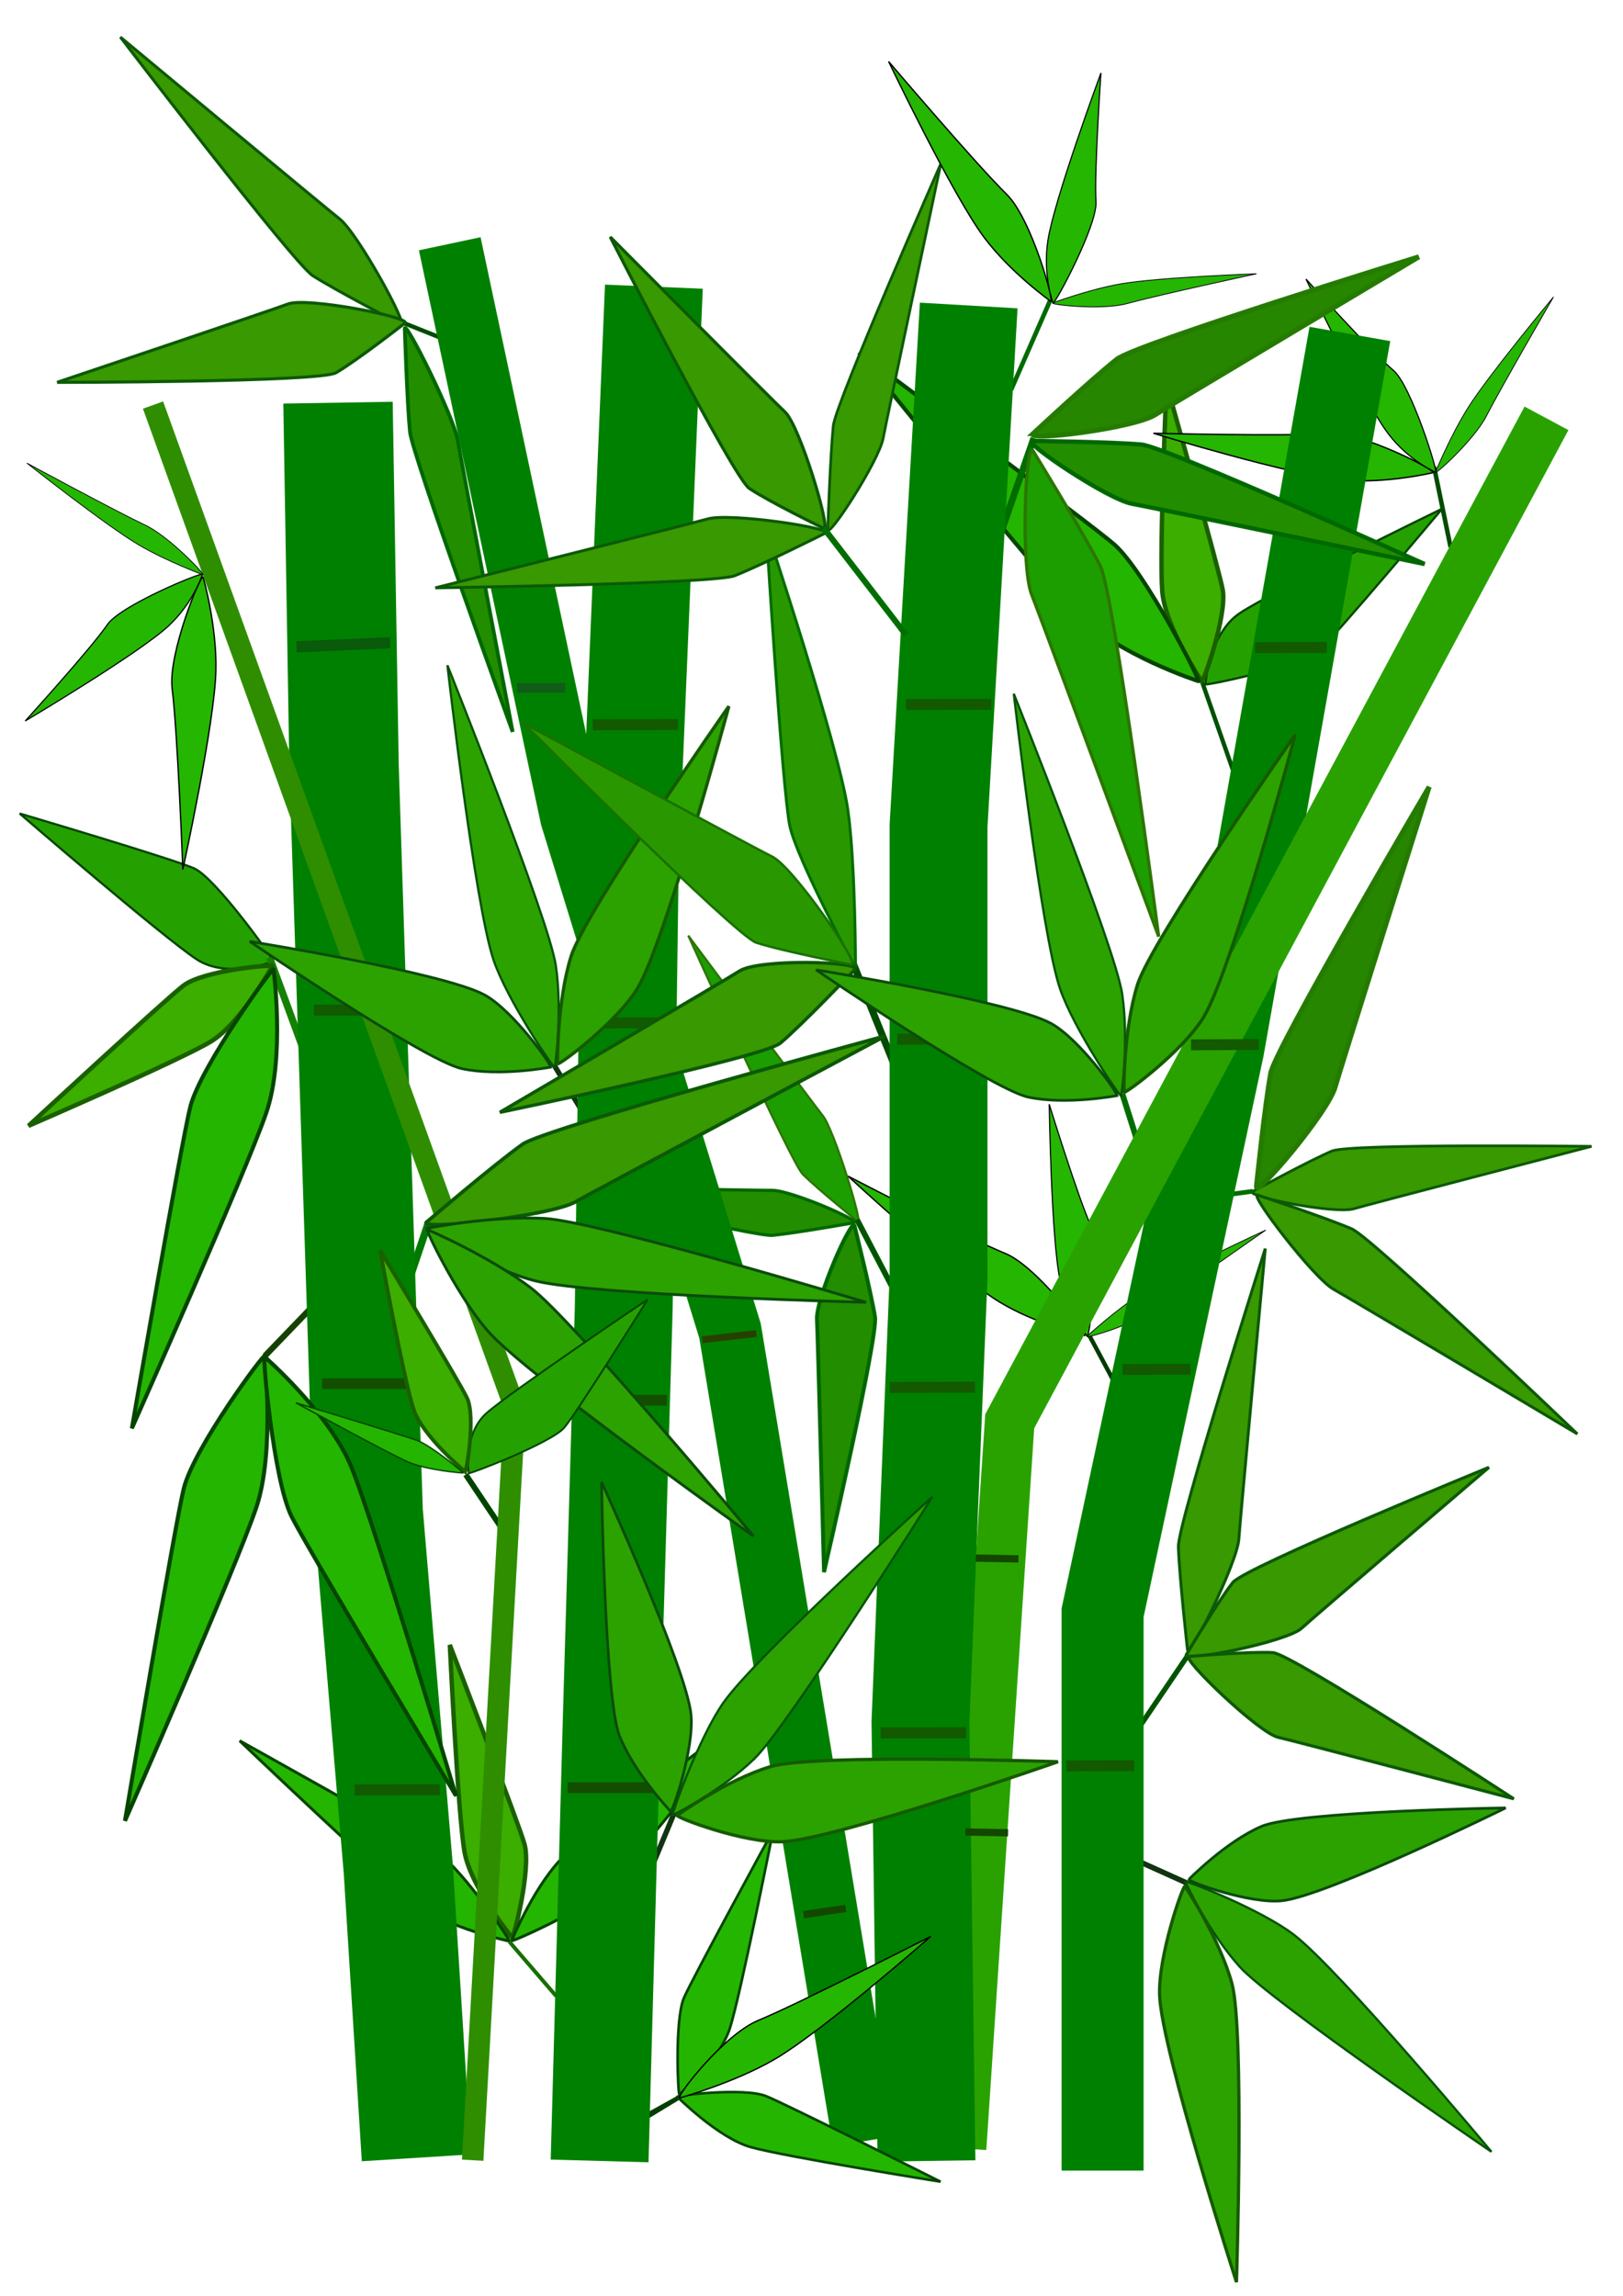<?xml version="1.0"?><svg width="744.094" height="1052.362" xmlns="http://www.w3.org/2000/svg">
 <title>bamboo tree</title>

 <g>
  <title>Layer 1</title>
  <g id="layer1">
   <g id="g4656">
    <g id="g4536" transform="matrix(-0.914 0.33 -0.318 -0.95 932.409 1154.57)">
     <path fill="#008000" fill-rule="evenodd" stroke="#113411" stroke-width="2.459" stroke-miterlimit="4" id="path4538" d="m282.597,404.251l20.302,18.663"/>
     <path fill="#2ba200" fill-rule="evenodd" stroke="#0c4b0c" stroke-width="1.249" stroke-miterlimit="4" id="path4542" d="m282.361,406.576c0,0 -22.128,10.497 -40.431,11.545c-18.231,1.044 -112.082,-30.015 -112.082,-30.015c0,0 92.942,-10.095 113.898,-5.211c14.962,3.486 39.134,22.756 38.614,23.682z"/>
     <path fill="#2ba200" fill-rule="evenodd" stroke="#065309" stroke-width="1.038" stroke-miterlimit="4" id="path4540" d="m284.306,406.144c0,0 -2.776,-25.022 -11.583,-44.994c-8.772,-19.894 -85.002,-118.856 -85.002,-118.856c0,0 40.65,101.874 55.921,124.166c10.903,15.916 40.148,40.336 40.663,39.685z"/>
     <path fill="#2ba200" fill-rule="evenodd" stroke="#155a00" stroke-width="1.528" stroke-miterlimit="4" id="path4544" d="m285.101,404.243c0,0 -7.614,-27.271 -6.453,-49.025c1.156,-21.669 42.697,-129.392 42.697,-129.392c0,0 -1.229,110.971 -8.501,135.24c-5.192,17.328 -26.901,43.888 -27.743,43.177z"/>
    </g>
    <path fill="#24a100" fill-rule="evenodd" stroke="#044600" stroke-width="1.015" stroke-miterlimit="4" d="m125.295,440.733c0,0 -20.95,8.239 -35.042,-0.937c-15.165,-9.874 -81.225,-66.882 -81.225,-66.882c0,0 72.05,21.33 80.242,25.275c10.074,4.851 36.905,42.453 36.025,42.543z" id="path2314"/>
    <path fill="#389900" fill-rule="evenodd" stroke="#0c5907" stroke-width="1.245" stroke-miterlimit="4" d="m574.273,546.145c0,0 25.65,-13.971 36.35,-18.521c8.328,-3.541 119.035,-2.158 119.035,-2.158c0,0 -104.086,27.104 -108.779,28.564c-8.832,2.748 -50.45,-5.764 -46.606,-7.886z" id="path5667"/>
    <path fill="none" fill-rule="evenodd" stroke="#004c00" stroke-width="1.967" stroke-miterlimit="4" d="m182.55,147.043l23.268,9.3l0,0" id="path5771"/>
    <path fill="none" fill-rule="evenodd" stroke="#006a00" stroke-width="2.066" stroke-miterlimit="4" d="m481.458,137.744l-17.899,40.919l0,0" id="path5769"/>
    <path fill="none" fill-rule="evenodd" stroke="#004400" stroke-width="2.599" stroke-miterlimit="4" d="m213.534,675.937l19.629,29.292l0,0l0,1.627" id="path5756"/>
    <path fill="none" fill-rule="evenodd" stroke="#003f00" stroke-width="2.066" stroke-miterlimit="4" d="m310.677,961.783l-18.984,10.522l0,0l-7.594,5.261l-3.797,2.63l30.375,-18.413z" id="path5740"/>
    <path fill="#24b500" fill-rule="evenodd" stroke="#064500" stroke-width="1.192" stroke-miterlimit="4" d="m311.494,960.054c0,0 18.479,-15.535 23.187,-30.508c5.067,-16.113 19.796,-90.604 19.796,-90.604c0,0 -37.495,68.693 -40.961,76.969c-4.262,10.179 -2.665,44.875 -2.022,44.143z" id="path5730"/>
    <path fill="none" fill-rule="evenodd" stroke="#005100" stroke-width="1.967" stroke-miterlimit="4" d="m551.146,312.619l15.188,43.402" id="path5728"/>
    <g id="g5723" transform="matrix(-0.412 0.91 -0.876 -0.428 1498.03 -267.108)">
     <path fill="#24a100" fill-rule="evenodd" stroke="#044600" stroke-width="1.032" stroke-miterlimit="4" id="path5717" d="m938.237,637.948c0,0 -21.648,8.193 -36.209,-0.931c-15.67,-9.818 -83.931,-66.505 -83.931,-66.505c0,0 74.45,21.21 82.915,25.133c10.409,4.824 38.135,42.214 37.225,42.303z"/>
     <path fill="#3bae00" fill-rule="evenodd" stroke="#1a6000" stroke-width="2.096" stroke-miterlimit="4" id="path5719" d="m937.764,640.075c0,0 -14.94,26.21 -29.213,34.418c-15.359,8.833 -86.285,38.35 -86.285,38.35c0,0 65.634,-58.345 73.532,-64.005c9.713,-6.961 42.667,-9.701 41.965,-8.763z"/>
     <path fill="#24b500" fill-rule="evenodd" stroke="#064500" stroke-width="1.871" stroke-miterlimit="4" id="path5721" d="m938.353,641.545c0,0 5.561,39.988 -3.399,65.239c-9.642,27.172 -63.721,143.975 -63.721,143.975c0,0 23.734,-131.967 27.744,-146.8c4.931,-18.242 39.364,-64.066 39.376,-62.413z"/>
    </g>
    <g id="g5710" transform="matrix(0.968 0 0 1.006 -719.342 92.076)">
     <path fill="#3bae00" fill-rule="evenodd" stroke="#1a6000" stroke-width="2.096" stroke-miterlimit="4" id="path5696" d="m985.623,791.292c0,0 -19.618,-22.919 -22.519,-39.127c-3.121,-17.441 -6.929,-94.169 -6.929,-94.169c0,0 32.727,81.492 35.385,90.838c3.268,11.494 -5.291,43.435 -5.937,42.457z"/>
     <path fill="#24b500" fill-rule="evenodd" stroke="#064500" stroke-width="1.322" stroke-miterlimit="4" id="path5698" d="m984.33,792.933c0,0 -28.964,-5.646 -44.163,-17.214c-16.356,-12.448 -83.534,-74.062 -83.534,-74.062c0,0 85.157,45.638 94.397,51.629c11.362,7.368 34.444,40.02 33.301,39.647z"/>
     <path fill="#24b500" fill-rule="evenodd" stroke="#064500" stroke-width="1.322" stroke-miterlimit="4" id="path5708" d="m985.468,792.714c0,0 11.56,-27.15 26.041,-39.605c15.584,-13.402 89.847,-66.262 89.847,-66.262c0,0 -62.386,73.774 -70.171,81.562c-9.574,9.577 -46.32,25.345 -45.717,24.305z"/>
    </g>
    <path fill="none" fill-rule="evenodd" stroke="#005400" stroke-width="2.361" stroke-miterlimit="4" d="m544.818,758.472l-24.047,35.51" id="path5692"/>
    <path fill="#008000" fill-rule="evenodd" stroke="#004c00" stroke-width="2.066" stroke-miterlimit="4" d="m657.459,213.979l7.594,36.826" id="path5684"/>
    <g id="g5677" transform="matrix(-0.061 1.004 -0.966 -0.063 1080.34 -495.362)">
     <path fill="#24b600" fill-rule="evenodd" stroke="#000000" stroke-width="0.626px" id="path5671" d="m733.797,392.001c0,0 6.499,21.821 6.026,42.456c-0.56,24.384 -15.663,90.759 -15.663,90.759c0,0 -2.479,-62.79 -5.042,-82.265c-2.121,-16.114 13.857,-53.21 14.68,-50.95z"/>
     <path fill="#24b600" fill-rule="evenodd" stroke="#000000" stroke-width="0.539px" id="path5673" d="m733.461,390.704c0,0 -4.236,12.883 -16.041,23.478c-13.949,12.519 -67.919,43.336 -67.919,43.336c0,0 31.302,-33.178 38.897,-43.899c6.284,-8.871 45.325,-24.285 45.063,-22.915z"/>
     <path fill="#24b600" fill-rule="evenodd" stroke="#000000" stroke-width="0.364px" id="path5675" d="m733.546,390.817c0,0 -17.1,-6.053 -30.433,-13.639c-15.755,-8.964 -52.821,-37.182 -52.821,-37.182c0,0 42.251,21.98 56.125,28.293c11.48,5.224 28.965,23.113 27.13,22.528z"/>
    </g>
    <path fill="none" fill-rule="evenodd" stroke="#006e00" stroke-width="2.115" stroke-miterlimit="4" d="m574.372,546.059l-40.426,5.429" id="path5640"/>
    <path fill="#238d00" fill-rule="evenodd" stroke="#006800" stroke-width="1.706" stroke-miterlimit="4" d="m185.578,150.715c0,0 1.058,33.522 2.361,47.14c1.014,10.599 47.106,137.636 47.106,137.636c0,0 -24.215,-127.566 -25.146,-133.385c-1.753,-10.952 -24.46,-56.422 -24.321,-51.391z" id="path5665"/>
    <path fill="none" fill-rule="evenodd" stroke="#003b00" stroke-width="1.967" stroke-miterlimit="4" d="m499.357,612.037l17.899,33.48" id="path5663"/>
    <g id="g5658" transform="matrix(-0.467 0.881 -0.848 -0.485 1512.24 15.894)">
     <path fill="#24b600" fill-rule="evenodd" stroke="#000000" stroke-width="0.626px" id="path5652" d="m1025.025,632.468c0,0 6.499,21.821 6.026,42.456c-0.56,24.384 -15.663,90.759 -15.663,90.759c0,0 -2.479,-62.79 -5.042,-82.265c-2.121,-16.114 13.857,-53.21 14.68,-50.95z"/>
     <path fill="#24b600" fill-rule="evenodd" stroke="#000000" stroke-width="0.539px" id="path5654" d="m1024.689,631.171c0,0 -4.236,12.883 -16.041,23.478c-13.949,12.519 -67.919,43.336 -67.919,43.336c0,0 31.302,-33.178 38.897,-43.899c6.284,-8.871 45.325,-24.285 45.063,-22.915z"/>
     <path fill="#24b600" fill-rule="evenodd" stroke="#000000" stroke-width="0.364px" id="path5656" d="m1024.774,631.283c0,0 -17.1,-6.053 -30.433,-13.639c-15.755,-8.964 -52.822,-37.182 -52.822,-37.182c0,0 42.251,21.98 56.125,28.293c11.479,5.224 28.964,23.113 27.13,22.528z"/>
    </g>
    <path fill="#1c9d00" fill-rule="evenodd" stroke="#2c7500" stroke-width="0.958" stroke-miterlimit="4" d="m393.239,559.934c0,0 -18.287,-14.742 -25.254,-21.727c-5.423,-5.437 -52.44,-109.345 -52.44,-109.345c0,0 58.9,79.147 61.679,82.56c5.23,6.423 18.77,50.704 16.016,48.513z" id="path5621"/>
    <path fill="none" fill-rule="evenodd" stroke="#005600" stroke-width="2.594" stroke-miterlimit="4" d="m392.926,559.097l15.976,30.552" id="path5630"/>
    <path fill="#238d00" fill-rule="evenodd" stroke="#006800" stroke-width="1.784" stroke-miterlimit="4" d="m391.781,562.004c0,0 7.462,29.675 9.391,41.632c1.501,9.306 -23.384,117.013 -23.384,117.013c0,0 -2.893,-110.647 -3.244,-115.715c-0.66,-9.537 16.092,-47.387 17.237,-42.931z" id="path5628"/>
    <path fill="#238d00" fill-rule="evenodd" stroke="#006800" stroke-width="1.475" stroke-miterlimit="4" d="m391.35,560.509c0,0 -26.47,4.68 -37.104,5.734c-8.277,0.82 -102.822,-22.307 -102.822,-22.307c0,0 97.964,1.793 102.457,1.707c8.456,-0.162 41.445,14.145 37.47,14.866z" id="path5626"/>
    <path fill="#008000" fill-rule="evenodd" stroke="#006d00" stroke-width="2.701" stroke-miterlimit="4" d="m514.563,501.468l19.376,60.92" id="path5615"/>
    <path fill="none" fill-rule="evenodd" stroke="#006d00" stroke-width="3.05" stroke-miterlimit="4" d="m473.943,200.827l-16.453,47.347" id="path5607"/>
    <path fill="#008000" fill-rule="evenodd" stroke="#004c00" stroke-width="3.246" stroke-miterlimit="4" d="m390.607,440.243l22.851,56.385" id="path5589"/>
    <path fill="#008000" fill-rule="evenodd" stroke="#113411" stroke-width="2.419" stroke-miterlimit="4" d="m309.653,829.774l-10.594,25.455" id="path5577"/>
    <path fill="#24b600" fill-rule="evenodd" stroke="#000000" stroke-width="0.616px" d="m93.147,264.587c0,0 6.29,21.944 5.831,42.697c-0.542,24.522 -15.158,91.273 -15.158,91.273c0,0 -2.399,-63.145 -4.879,-82.731c-2.052,-16.206 13.41,-53.511 14.206,-51.239z" id="path4435"/>
    <path fill="none" fill-rule="evenodd" stroke="#007900" stroke-width="3.397" stroke-miterlimit="4" d="m196.551,560.104l-10.952,32.424" id="path5565"/>
    <path fill="#008000" fill-rule="evenodd" stroke="#113411" stroke-width="2.419" stroke-miterlimit="4" d="m253.253,486.974l14.304,23.413" id="path4528"/>
    <path fill="none" fill-rule="evenodd" stroke="#008000" stroke-width="37.579" stroke-miterlimit="4" d="m505.506,994.97l0,-255.727l55.301,-258.6l58.066,-327.56" id="path3141"/>
    <path fill="#008000" fill-rule="evenodd" stroke="#154200" stroke-width="2.754" stroke-miterlimit="4" d="m121.401,621.593l27.145,-28.208l0,1.485l1.429,0l-1.429,0" id="path3455"/>
    <path fill="#008000" fill-rule="evenodd" stroke="#138104" stroke-width="3.276" stroke-miterlimit="4" d="m123.603,438.959l18.544,50.448" id="path4522"/>
    <path fill="#299800" fill-rule="evenodd" stroke="#006e00" stroke-width="1.308" stroke-miterlimit="4" d="m392.226,443.932c0,0 -26.636,-49.583 -30.083,-65.158c-3.446,-15.575 -10.944,-136.948 -10.944,-136.948c0,0 33.368,100.279 37.521,129.384c3.541,24.822 3.506,72.721 3.506,72.721z" id="path2286"/>
    <path fill="#3bae00" fill-rule="evenodd" stroke="#1a6000" stroke-width="2.062" stroke-miterlimit="4" d="m124.838,442.872c0,0 -14.458,26.359 -28.271,34.613c-14.864,8.883 -83.503,38.568 -83.503,38.568c0,0 63.518,-58.676 71.162,-64.368c9.4,-7 41.291,-9.756 40.612,-8.813z" id="path2316"/>
    <path fill="#24b500" fill-rule="evenodd" stroke="#064500" stroke-width="1.856" stroke-miterlimit="4" d="m121.3,621.633c0,0 4.799,43.55 -3.722,69.127c-9.169,27.523 -60.283,143.885 -60.283,143.885c0,0 23.142,-137.232 26.987,-152.45c4.728,-18.715 37.021,-62.328 37.018,-60.562z" id="path2318"/>
    <path fill="none" fill-rule="evenodd" stroke="#29a200" stroke-width="22.823" stroke-miterlimit="4" d="m440.804,984.792l22.12,-333.307l246.088,-459.733" id="path4112"/>
    <path fill="none" fill-rule="evenodd" stroke="#008000" stroke-width="28.89" stroke-miterlimit="4" d="m396.144,981.482l-61.454,-371.455l-72.627,-235.557l-55.867,-262.736" id="path2168"/>
    <path fill="#009a00" fill-opacity="0.935" fill-rule="evenodd" stroke="#008000" stroke-width="50.159" stroke-miterlimit="4" d="m190.911,989.108l-8.295,-132.173l-13.825,-163.78l-11.06,-341.927l-2.765,-166.653" id="path2160"/>
    <path fill="#1e861e" fill-rule="evenodd" stroke="#008000" stroke-width="44.859" stroke-miterlimit="4" d="m274.902,990.539l5.53,-201.133l5.53,-189.64l2.765,-204.007l11.06,-264.347" id="path2162"/>
    <path fill="#2e901e" fill-rule="evenodd" stroke="#008000" stroke-width="44.859" stroke-miterlimit="4" d="m424.767,990.539l-2.765,-201.133l8.295,-204.007l0,-206.88l13.825,-238.487" id="path2164"/>
    <path fill="none" fill-rule="evenodd" stroke="#2e8e00" stroke-width="9.837" stroke-miterlimit="4" d="m216.706,990.205l19.355,-344.8l-165.902,-459.733" id="path5083"/>
    <path fill="none" fill-rule="evenodd" stroke="#134e00" stroke-width="4.919" stroke-miterlimit="4" d="m147.711,634.245l41.475,0" id="path5097"/>
    <path fill="none" fill-rule="evenodd" stroke="#125900" stroke-width="5.028" stroke-miterlimit="4" d="m143.928,463.043l39.087,-0.097" id="path5105"/>
    <path fill="none" fill-rule="evenodd" stroke="#0a5a0b" stroke-width="5.158" stroke-miterlimit="4" d="m135.929,296.491l42.881,-1.879" id="path5113"/>
    <path fill="none" fill-rule="evenodd" stroke="#134700" stroke-width="3.345" stroke-miterlimit="4" d="m349.558,760.672l19.355,-2.873" id="path5117"/>
    <path fill="none" fill-rule="evenodd" stroke="#274000" stroke-width="3.148" stroke-miterlimit="4" d="m321.908,614.132l24.885,-2.873" id="path5119"/>
    <path fill="none" fill-rule="evenodd" stroke="#105d17" stroke-width="4.525" stroke-miterlimit="4" d="m237.021,315.305l22.12,0" id="path5123"/>
    <path fill="none" fill-rule="evenodd" stroke="#125900" stroke-width="5.028" stroke-miterlimit="4" d="m162.545,820.457l39.087,-0.097" id="path6156"/>
    <path fill="none" fill-rule="evenodd" stroke="#125900" stroke-width="5.028" stroke-miterlimit="4" d="m269.479,468.922l39.087,-0.097" id="path6158"/>
    <path fill="none" fill-rule="evenodd" stroke="#134e00" stroke-width="4.919" stroke-miterlimit="4" d="m264.269,641.851l41.475,0" id="path6160"/>
    <path fill="none" fill-rule="evenodd" stroke="#134e00" stroke-width="4.919" stroke-miterlimit="4" d="m260.231,819.457l41.475,0" id="path6162"/>
    <path fill="none" fill-rule="evenodd" stroke="#125900" stroke-width="5.028" stroke-miterlimit="4" d="m271.727,332.214l39.087,-0.097" id="path6164"/>
    <path fill="none" fill-rule="evenodd" stroke="#125900" stroke-width="5.028" stroke-miterlimit="4" d="m415.354,322.936l39.087,-0.097" id="path6166"/>
    <path fill="none" fill-rule="evenodd" stroke="#125900" stroke-width="5.028" stroke-miterlimit="4" d="m411.337,476.362l39.087,-0.097" id="path6168"/>
    <path fill="none" fill-rule="evenodd" stroke="#125900" stroke-width="5.028" stroke-miterlimit="4" d="m407.903,635.973l39.087,-0.097" id="path6170"/>
    <path fill="none" fill-rule="evenodd" stroke="#125900" stroke-width="5.028" stroke-miterlimit="4" d="m403.677,815.547l39.087,-0.097" id="path6172"/>
    <path fill="none" fill-rule="evenodd" stroke="#125900" stroke-width="5.011" stroke-miterlimit="4" d="m575.414,296.883l32.84,-0.115" id="path6174"/>
    <path fill="none" fill-rule="evenodd" stroke="#134700" stroke-width="3.345" stroke-miterlimit="4" d="m368.402,877.644l19.355,-2.873" id="path6182"/>
    <path fill="none" fill-rule="evenodd" stroke="#134700" stroke-width="3.345" stroke-miterlimit="4" d="m442.606,839.751l19.548,0.374" id="path6184"/>
    <path fill="none" fill-rule="evenodd" stroke="#134700" stroke-width="3.345" stroke-miterlimit="4" d="m447.372,714.203l19.548,0.374" id="path6186"/>
    <path fill="#24b500" fill-rule="evenodd" stroke="#064500" stroke-width="1.84" stroke-miterlimit="4" d="m121.331,621.953c0,0 29.965,26.055 39.94,50.927c10.734,26.764 47.814,150.34 47.814,150.34c0,0 -68.699,-114.396 -75.458,-128.161c-8.312,-16.927 -13.379,-74.33 -12.296,-73.106z" id="path3458"/>
    <path fill="#24b600" fill-rule="evenodd" stroke="#000000" stroke-width="0.53px" d="m92.821,263.283c0,0 -4.1,12.956 -15.524,23.611c-13.499,12.59 -65.729,43.582 -65.729,43.582c0,0 30.293,-33.366 37.643,-44.148c6.082,-8.921 43.864,-24.422 43.61,-23.045z" id="path3464"/>
    <path fill="#24b600" fill-rule="evenodd" stroke="#000000" stroke-width="0.359px" d="m92.903,263.396c0,0 -16.548,-6.088 -29.452,-13.717c-15.247,-9.015 -51.119,-37.393 -51.119,-37.393c0,0 40.889,22.105 54.315,28.453c11.109,5.253 28.031,23.244 26.255,22.656z" id="path4437"/>
    <path fill="#24b500" fill-rule="evenodd" stroke="#064500" stroke-width="1.84" stroke-miterlimit="4" d="m125.408,444.351c0,0 5.382,40.215 -3.289,65.609c-9.331,27.326 -61.667,144.791 -61.667,144.791c0,0 22.969,-132.715 26.85,-147.632c4.772,-18.345 38.095,-64.429 38.107,-62.767z" id="path4518"/>
    <path fill="#2ba200" fill-rule="evenodd" stroke="#065309" stroke-width="1.021" stroke-miterlimit="4" d="m254.376,489.258c0,0 3.672,-25.029 0.441,-46.722c-3.218,-21.608 -49.692,-137.58 -49.692,-137.58c0,0 12.486,109.54 21.179,135.169c6.206,18.298 27.428,49.632 28.073,49.133z" id="path4526"/>
    <path fill="#2ba200" fill-rule="evenodd" stroke="#0c4b0c" stroke-width="1.228" stroke-miterlimit="4" d="m252.45,489.171c0,0 -23.314,4.438 -40.686,0.692c-17.303,-3.731 -97.256,-58.326 -97.256,-58.326c0,0 89.409,14.382 107.776,24.58c13.113,7.281 30.883,32.29 30.166,33.054z" id="path2310"/>
    <path fill="#2ba200" fill-rule="evenodd" stroke="#155a00" stroke-width="1.503" stroke-miterlimit="4" d="m255.595,487.618c0,0 -0.288,-28.473 6.245,-49.303c6.507,-20.749 72.318,-114.58 72.318,-114.58c0,0 -28.941,107.478 -41.816,129.161c-9.193,15.481 -36.138,35.633 -36.747,34.722z" id="path4524"/>
    <path fill="none" fill-rule="evenodd" stroke="#125900" stroke-width="5.004" stroke-miterlimit="4" d="m514.74,627.736l31.056,-0.121" id="path6178"/>
    <path fill="none" fill-rule="evenodd" stroke="#125900" stroke-width="5.004" stroke-miterlimit="4" d="m488.904,809.469l31.056,-0.121" id="path6180"/>
    <path fill="none" fill-rule="evenodd" stroke="#125900" stroke-width="5.004" stroke-miterlimit="4" d="m546.044,478.925l31.056,-0.121" id="path6176"/>
    <path fill="#389900" fill-rule="evenodd" stroke="#0c5907" stroke-width="1.336" stroke-miterlimit="4" d="m378.357,244.4c0,0 -29.269,14.659 -41.509,19.499c-9.526,3.767 -137.271,5.564 -137.271,5.564c0,0 119.453,-29.996 124.833,-31.585c10.126,-2.992 58.331,4.298 53.946,6.522z" id="path4570"/>
    <path fill="#389900" fill-rule="evenodd" stroke="#0c5907" stroke-width="1.539" stroke-miterlimit="4" d="m391.876,444.445c0,0 -23.773,24.968 -34.064,33.667c-8.01,6.771 -128.632,31.758 -128.632,31.758c0,0 105.114,-61.61 109.783,-64.707c8.788,-5.829 56.467,-4.497 52.913,-0.718z" id="path5557"/>
    <path fill="#389900" fill-rule="evenodd" stroke="#0c5907" stroke-width="1.655" stroke-miterlimit="4" d="m195.583,560.192c0,0 30.725,-26.243 44.026,-35.718c10.353,-7.374 166.294,-49.618 166.294,-49.618c0,0 -135.873,72.422 -141.909,75.961c-11.36,6.661 -73.004,13.339 -68.411,9.375z" id="path5559"/>
    <path fill="#2ba200" fill-rule="evenodd" stroke="#0c4b0c" stroke-width="1.302" stroke-miterlimit="4" d="m195.726,563.037c0,0 29.797,-5.9 54.104,-4.511c24.212,1.384 147.244,38.427 147.244,38.427c0,0 -123.647,-3.134 -151.21,-9.72c-19.679,-4.702 -50.868,-23.498 -50.138,-24.195z" id="path5561"/>
    <path fill="#2ba200" fill-rule="evenodd" stroke="#0c4b0c" stroke-width="1.285" stroke-miterlimit="4" d="m195.947,563.615c0,0 27.867,11.887 47.342,26.649c19.398,14.705 102.201,113.932 102.201,113.932c0,0 -101.129,-71.881 -120.579,-92.713c-13.887,-14.873 -29.936,-47.709 -28.964,-47.869z" id="path5563"/>
    <path fill="#389900" fill-rule="evenodd" stroke="#0c5907" stroke-width="1.42" stroke-miterlimit="4" d="m377.615,242.161c0,0 -24.821,-12.064 -34.126,-18.306c-7.242,-4.859 -63.732,-115.25 -63.732,-115.25c0,0 76.431,76.934 80.073,80.178c6.853,6.105 21.528,55.159 17.786,53.378z" id="path5573"/>
    <path fill="#389900" fill-rule="evenodd" stroke="#0c5907" stroke-width="1.219" stroke-miterlimit="4" d="m379.487,242.614c0,0 1.162,-34.036 2.544,-47.465c1.076,-10.452 49.354,-120.262 49.354,-120.262c0,0 -25.47,120.322 -26.452,125.89c-1.847,10.479 -25.601,46.953 -25.447,41.836z" id="path5571"/>
    <path fill="none" fill-rule="evenodd" stroke="#006e00" stroke-width="2.717" stroke-miterlimit="4" d="m377.627,242.034l37.782,49.026" id="path5569"/>
    <path fill="#2ba200" fill-rule="evenodd" stroke="#0c4b0c" stroke-width="1.228" stroke-miterlimit="4" d="m307.453,830.318c0,0 -16.637,-17.543 -23.42,-34.579c-6.757,-16.969 -8.246,-116.373 -8.246,-116.373c0,0 38.81,84.929 41.018,106.446c1.576,15.363 -8.34,44.693 -9.352,44.506z" id="path5579"/>
    <path fill="#2ba200" fill-rule="evenodd" stroke="#065309" stroke-width="1.021" stroke-miterlimit="4" d="m308.467,832.023c0,0 21.984,-10.913 37.434,-25.883c15.389,-14.912 81.568,-120.042 81.568,-120.042c0,0 -80.165,72.303 -95.677,94.18c-11.075,15.62 -24.084,51.472 -23.325,51.745z" id="path5581"/>
    <path fill="#2ba200" fill-rule="evenodd" stroke="#155a00" stroke-width="1.503" stroke-miterlimit="4" d="m310.457,832.149c0,0 22.5,-16.252 42.75,-22.345c20.172,-6.07 131.844,-2.25 131.844,-2.25c0,0 -101.809,35.539 -126.304,36.661c-17.489,0.801 -48.673,-11.031 -48.291,-12.066z" id="path5583"/>
    <path fill="#299800" fill-rule="evenodd" stroke="#187100" stroke-width="1.092" stroke-miterlimit="4" d="m390.396,442.173c0,0 -31.391,-6.066 -43.692,-10.076c-9.574,-3.121 -106.753,-100.649 -106.753,-100.649c0,0 109.007,58.842 114.07,61.22c9.528,4.475 41.096,50.382 36.375,49.505z" id="path2304"/>
    <path fill="#268600" fill-rule="evenodd" stroke="#257b00" stroke-width="2.294" stroke-miterlimit="4" d="m473.703,198.733c0,0 26.852,-25.009 38.336,-34.032c8.938,-7.023 138.423,-46.969 138.423,-46.969c0,0 -115.484,68.867 -120.639,72.234c-9.7,6.337 -60.137,12.545 -56.12,8.766z" id="path5601"/>
    <path fill="#238d00" fill-rule="evenodd" stroke="#006800" stroke-width="1.969" stroke-miterlimit="4" d="m473.351,202.124c0,0 35.81,0.401 50.005,1.648c11.049,0.971 129.795,54.78 129.795,54.78c0,0 -128.135,-26.61 -134.05,-27.609c-11.133,-1.88 -51.133,-28.855 -45.75,-28.819z" id="path5603"/>
    <path fill="#1c9d00" fill-rule="evenodd" stroke="#2c7500" stroke-width="1.471" stroke-miterlimit="4" d="m473.644,206.686c0,0 22.903,37.31 30.833,52.806c6.173,12.061 26.742,169.814 26.742,169.814c0,0 -55.385,-149.829 -58.185,-156.597c-5.268,-12.737 -2.859,-71.615 0.609,-66.023z" id="path5605"/>
    <path fill="#2ba200" fill-rule="evenodd" stroke="#065309" stroke-width="1.021" stroke-miterlimit="4" d="m514.043,502.303c0,0 3.672,-25.029 0.441,-46.722c-3.218,-21.608 -49.692,-137.58 -49.692,-137.58c0,0 12.486,109.54 21.179,135.169c6.206,18.298 27.428,49.632 28.073,49.133z" id="path5609"/>
    <path fill="#2ba200" fill-rule="evenodd" stroke="#0c4b0c" stroke-width="1.228" stroke-miterlimit="4" d="m512.117,502.216c0,0 -23.314,4.438 -40.686,0.692c-17.303,-3.731 -97.256,-58.326 -97.256,-58.326c0,0 89.409,14.382 107.776,24.58c13.113,7.281 30.883,32.29 30.166,33.054z" id="path5611"/>
    <path fill="#2ba200" fill-rule="evenodd" stroke="#155a00" stroke-width="1.503" stroke-miterlimit="4" d="m515.262,500.663c0,0 -0.288,-28.473 6.245,-49.303c6.507,-20.749 72.318,-114.58 72.318,-114.58c0,0 -28.941,107.478 -41.816,129.161c-9.193,15.481 -36.138,35.633 -36.747,34.722z" id="path5613"/>
    <path fill="#268600" fill-rule="evenodd" stroke="#257b00" stroke-width="2.294" stroke-miterlimit="4" d="m576.054,543.813c0,0 3.843,-37.258 6.564,-51.949c2.118,-11.434 72.593,-131.174 72.593,-131.174c0,0 -41.446,131.49 -43.107,137.577c-3.126,11.455 -36.601,51.148 -36.05,45.546z" id="path5617"/>
    <path fill="#389900" fill-rule="evenodd" stroke="#0c5907" stroke-width="1.336" stroke-miterlimit="4" d="m183.653,148.578c0,0 -29.069,-15.083 -40.243,-22.179c-8.697,-5.523 -88.245,-109.408 -88.245,-109.408c0,0 95.934,79.812 100.437,83.261c8.474,6.491 32.429,50.568 28.052,48.326z" id="path5634"/>
    <path fill="#389900" fill-rule="evenodd" stroke="#0c5907" stroke-width="1.42" stroke-miterlimit="4" d="m185.622,148.118c0,0 -21.898,17.118 -31.568,22.728c-7.527,4.366 -127.843,4.415 -127.843,4.415c0,0 101.24,-34.045 105.705,-35.865c8.403,-3.425 56.976,6.123 53.706,8.722z" id="path5636"/>
    <path fill="#389900" fill-rule="evenodd" stroke="#0c5907" stroke-width="1.336" stroke-miterlimit="4" d="m576.705,547.835c0,0 30.958,10.251 43.05,15.475c9.412,4.066 103.405,93.982 103.405,93.982c0,0 -106.617,-63.509 -111.577,-66.196c-9.334,-5.057 -39.535,-44.776 -34.878,-43.261z" id="path5669"/>
    <path fill="#389900" fill-rule="evenodd" stroke="#0c5907" stroke-width="1.336" stroke-miterlimit="4" d="m544.42,756.097c0,0 -3.761,-33.537 -4.161,-47.139c-0.311,-10.587 39.824,-136.626 39.824,-136.626c0,0 -11.78,127.117 -12.093,132.92c-0.59,10.922 -22.981,55.879 -23.57,50.845z" id="path5686"/>
    <path fill="#389900" fill-rule="evenodd" stroke="#0c5907" stroke-width="1.42" stroke-miterlimit="4" d="m543.863,758.541c0,0 14.342,-24.264 21.362,-33.165c5.464,-6.928 117.401,-52.771 117.401,-52.771c0,0 -82.203,70.216 -85.716,73.608c-6.612,6.385 -55.174,15.99 -53.048,12.328z" id="path5688"/>
    <path fill="#389900" fill-rule="evenodd" stroke="#0c5907" stroke-width="1.42" stroke-miterlimit="4" d="m545.192,759.302c0,0 27.307,-2.37 38.367,-1.766c8.608,0.47 110.467,67.016 110.467,67.016c0,0 -103.136,-27.214 -107.848,-28.145c-8.867,-1.752 -45.086,-36.715 -40.986,-37.105z" id="path5690"/>
    <path fill="none" fill-rule="evenodd" stroke="#186f00" stroke-width="1.771" stroke-miterlimit="4" d="m233.473,889.992l21.516,24.989" id="path5715"/>
    <path fill="#24b500" fill-rule="evenodd" stroke="#064500" stroke-width="1.181" stroke-miterlimit="4" d="m310.544,961.172c0,0 18.806,18.85 33.568,23.009c15.886,4.475 87.097,15.868 87.097,15.868c0,0 -71.805,-36.075 -80.187,-39.296c-10.308,-3.962 -41.305,-0.225 -40.478,0.419z" id="path5732"/>
    <path fill="#24b600" fill-rule="evenodd" stroke="#000000" stroke-width="0.616px" d="m311.727,961.624c0,0 24.778,-6.84 43.344,-17.64c21.939,-12.761 71.676,-56.381 71.676,-56.381c0,0 -59.375,30.296 -79.11,38.519c-16.329,6.804 -38.587,36.112 -35.911,35.502z" id="path5736"/>
    <path fill="#24a100" fill-rule="evenodd" stroke="#044600" stroke-width="0.855" stroke-miterlimit="4" d="m214.899,675.273c0,0 -2.633,-18.021 8.125,-27.499c11.577,-10.2 73.924,-52.12 73.924,-52.12c0,0 -33.226,53.057 -38.297,58.816c-6.237,7.083 -43.859,21.515 -43.752,20.803z" id="path5742"/>
    <path fill="#3bae00" fill-rule="evenodd" stroke="#1a6000" stroke-width="1.737" stroke-miterlimit="4" d="m213.173,674.528c0,0 -19.417,-16.149 -23.556,-28.538c-4.454,-13.331 -15.373,-72.857 -15.373,-72.857c0,0 36.671,60.689 39.919,67.746c3.994,8.679 -0.329,34.354 -0.99,33.648z" id="path5744"/>
    <path fill="#24b500" fill-rule="evenodd" stroke="#064500" stroke-width="0.634" stroke-miterlimit="4" d="m212.27,675.182c0,0 -16.364,-1.073 -25.529,-5.189c-9.863,-4.429 -51.076,-26.952 -51.076,-26.952c0,0 50.063,15.144 55.564,17.217c6.766,2.549 21.697,15.029 21.041,14.925z" id="path5746"/>
    <g id="g5764" transform="matrix(-0.749 0.636 -0.612 -0.779 1652.69 -55.38)">
     <path fill="#24b600" fill-rule="evenodd" stroke="#000000" stroke-width="0.626px" id="path5758" d="m1059.523,616.667c0,0 6.499,21.821 6.026,42.456c-0.56,24.384 -15.663,90.759 -15.663,90.759c0,0 -2.479,-62.79 -5.042,-82.265c-2.121,-16.114 13.856,-53.21 14.68,-50.95z"/>
     <path fill="#24b600" fill-rule="evenodd" stroke="#000000" stroke-width="0.539px" id="path5760" d="m1059.187,615.37c0,0 -4.236,12.883 -16.041,23.478c-13.949,12.519 -67.919,43.336 -67.919,43.336c0,0 31.302,-33.178 38.897,-43.899c6.284,-8.871 45.325,-24.285 45.063,-22.915z"/>
     <path fill="#24b600" fill-rule="evenodd" stroke="#000000" stroke-width="0.364px" id="path5762" d="m1059.272,615.482c0,0 -17.1,-6.053 -30.433,-13.639c-15.755,-8.964 -52.821,-37.182 -52.821,-37.182c0,0 42.251,21.98 56.125,28.293c11.479,5.224 28.964,23.113 27.13,22.528z"/>
    </g>
    <path fill="none" fill-rule="evenodd" stroke="#125900" stroke-width="5.028" stroke-miterlimit="4" d="m403.773,794.363l39.087,-0.097" id="path6273"/>
   </g>
  </g>
 </g>
</svg>